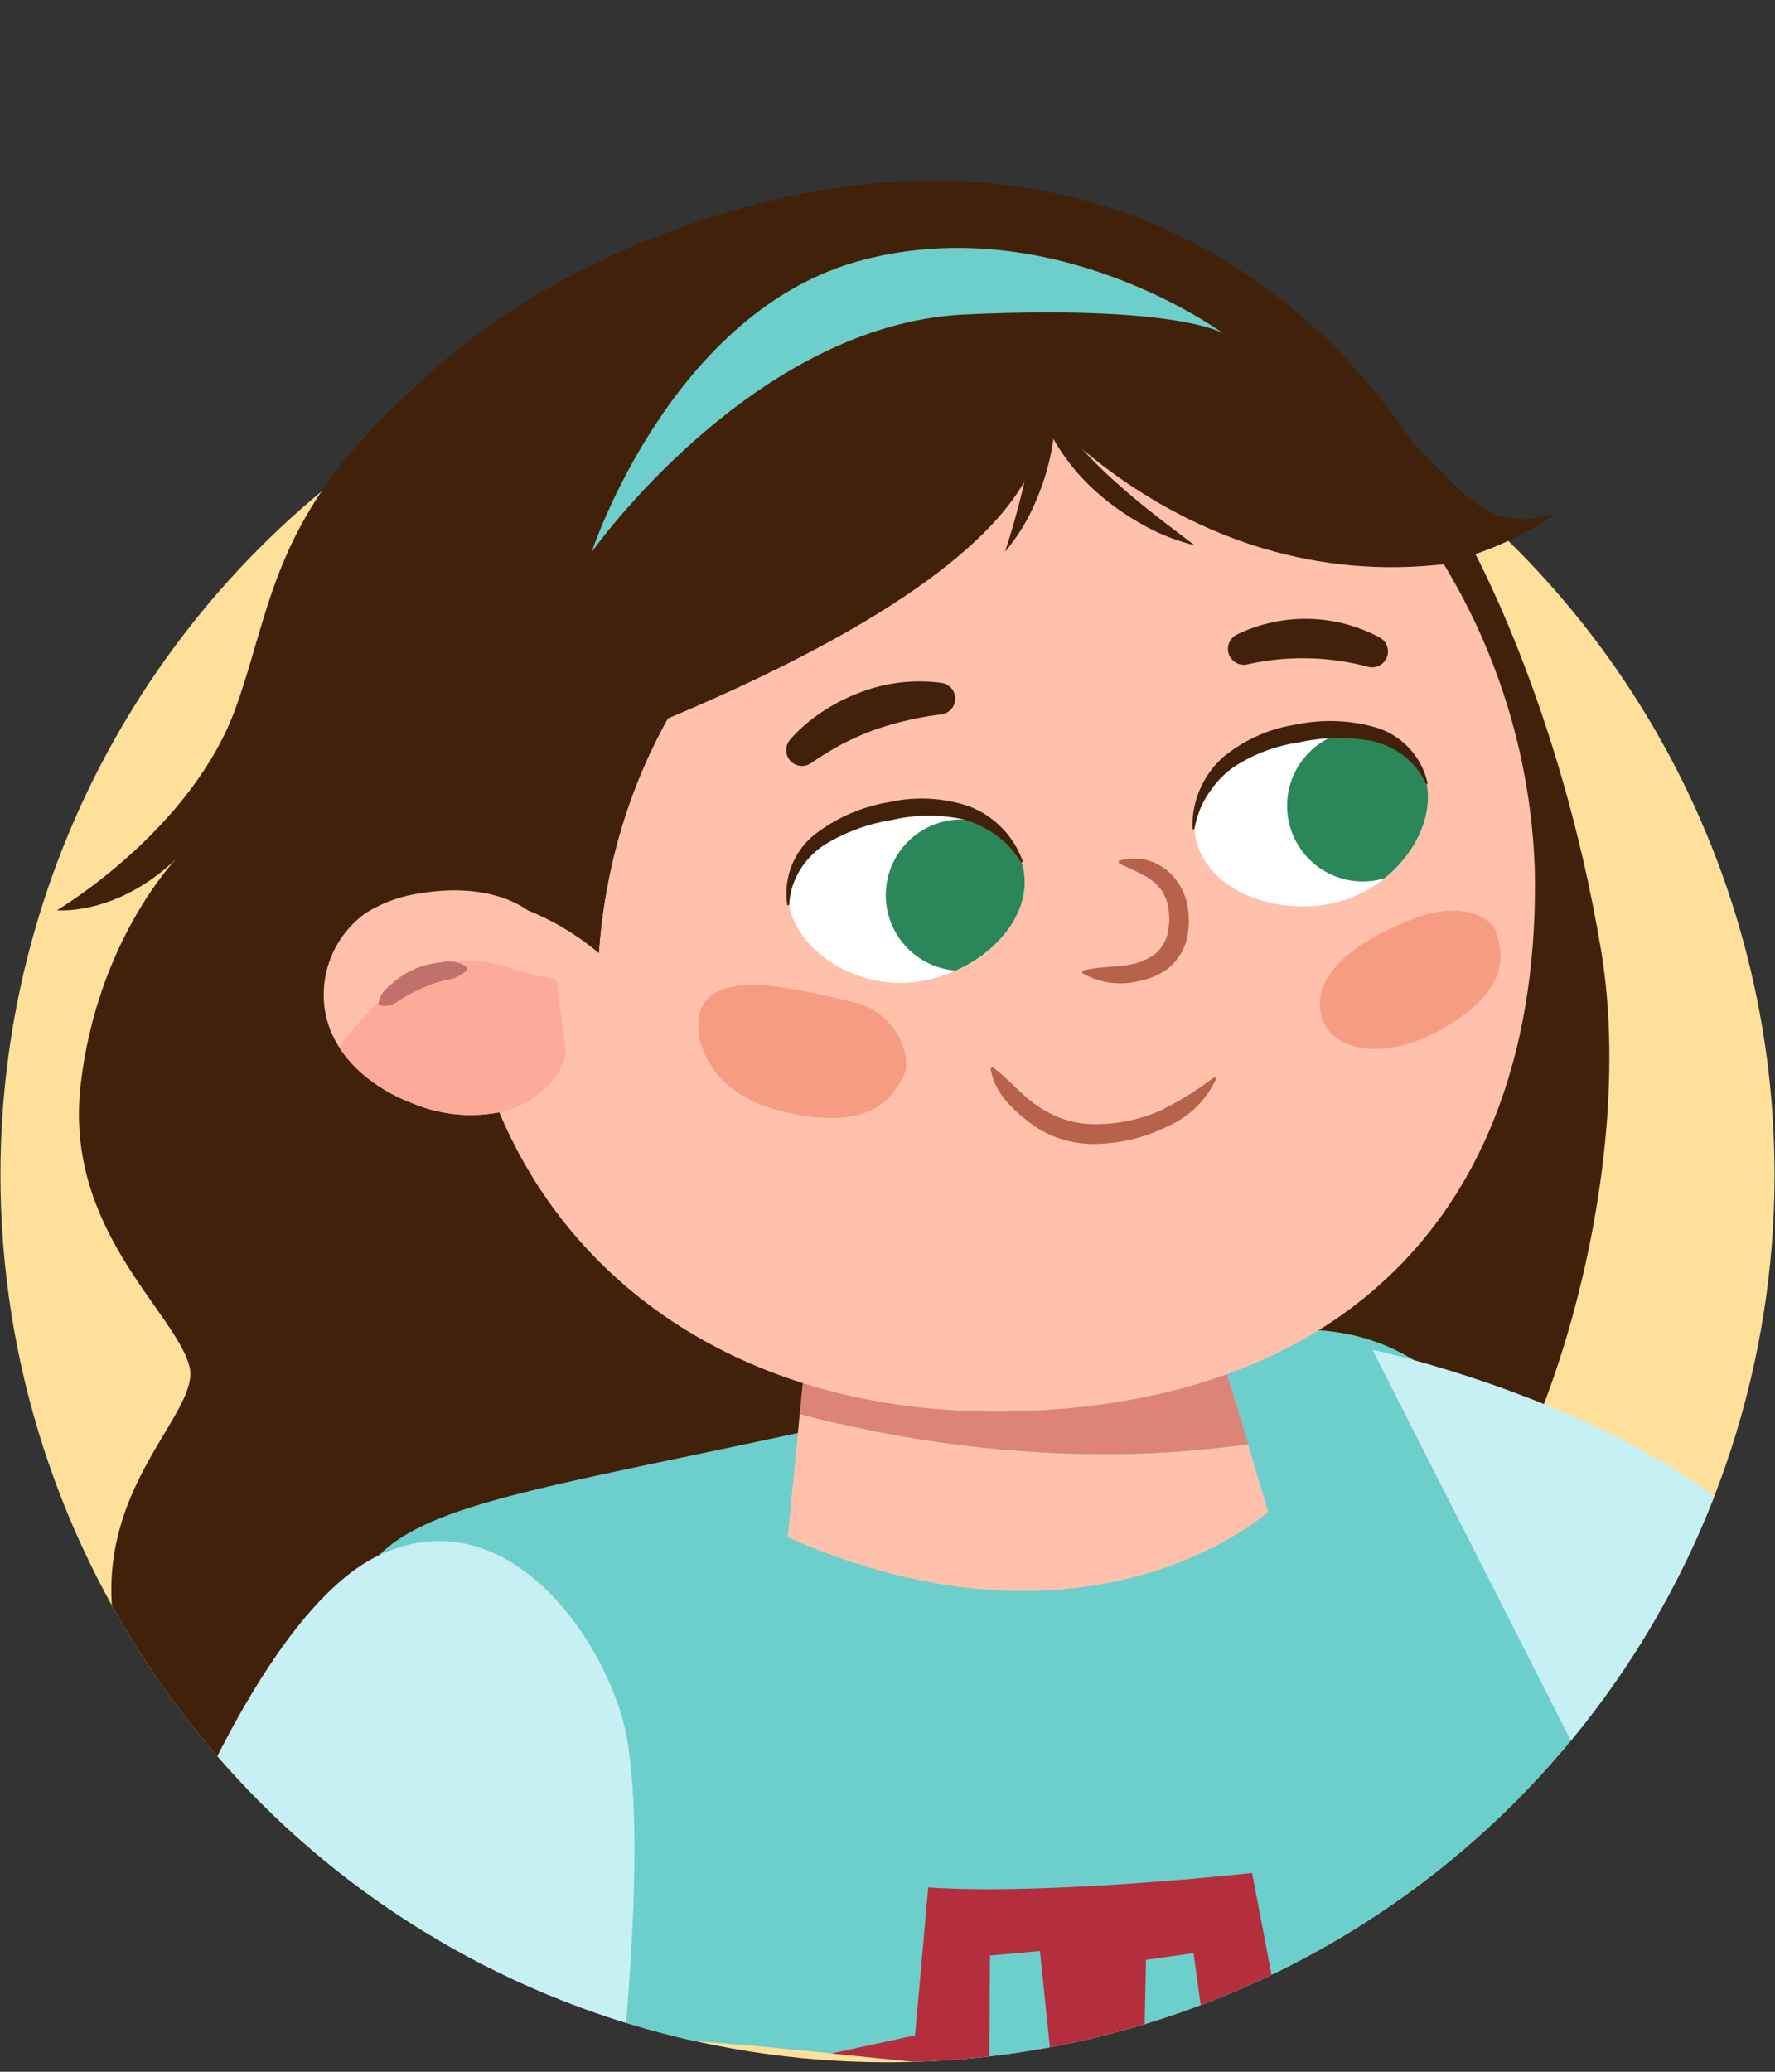 <svg id="Artwork" xmlns="http://www.w3.org/2000/svg" xmlns:xlink="http://www.w3.org/1999/xlink" width="150" height="175" viewBox="0 0 150 175"><rect x="0" y="0" width="150" height="175" fill="#333333" stroke="none"/><defs><style>.cls-1{fill:none;}.cls-2{fill:#fff;}.cls-3{clip-path:url(#clip-path);}.cls-4{fill:#fee09a;}.cls-5{fill:#42210b;}.cls-6{fill:#6dcfcb;}.cls-7{fill:#ffc1ab;}.cls-8{fill:#dc8478;}.cls-9{fill:#b7624b;}.cls-10{clip-path:url(#clip-path-2);}.cls-11{fill:#fdaa9b;}.cls-12{fill:#c1716b;}.cls-13{fill:#f69c83;}.cls-14{fill:#b52e3e;}.cls-15{clip-path:url(#clip-path-3);}.cls-16{fill:#2b875a;}.cls-17{clip-path:url(#clip-path-4);}.cls-18{fill:#c7f0f4;}.cls-19{clip-path:url(#clip-path-5);}.cls-20{fill:#2baabc;}</style><clipPath id="clip-path"><path class="cls-1" d="M.037,99.234a74.963,74.963,0,0,0,149.926,0c0-41.4-33.562-96.506-74.963-96.506S.037,57.832.037,99.234Z"/></clipPath><clipPath id="clip-path-2"><path class="cls-1" d="M47.918,89.439a8.2,8.2,0,0,1-5.675,4.505,12.7,12.7,0,0,1-7.211-.683c-3.373-1.241-6.594-3.745-7.469-7.369a8.5,8.5,0,0,1,3.275-8.72A11.723,11.723,0,0,1,35.6,75.446c3.981-.674,8.667-.047,10.9,3.413Z"/></clipPath><clipPath id="clip-path-3"><path class="cls-2" d="M120.572,66.206c.783,4.14-2.979,9.15-8.2,10.138s-10.56-1.476-11.344-5.615,3.288-8.385,8.506-9.373S119.788,62.067,120.572,66.206Z"/></clipPath><clipPath id="clip-path-4"><path class="cls-2" d="M66.659,76.414c.783,4.139,6.117,7.427,11.335,6.439s9.289-5.234,8.506-9.373-6.125-6.6-11.344-5.615S65.875,72.275,66.659,76.414Z"/></clipPath><clipPath id="clip-path-5"><path class="cls-1" d="M.037-137.558A74.963,74.963,0,0,0,75-62.595a74.963,74.963,0,0,0,74.963-74.963c0-18.274-1.616-97.511-1.616-97.511L2.608-235.095S.037-155.36.037-137.558Z"/></clipPath></defs><g class="cls-3"><circle class="cls-4" cx="75" cy="99.234" r="74.963"/><path class="cls-5" d="M124.127,45.755s7.652,13.493,11.162,34.433S128.6,129.244,121.562,132.3s-23.6-31.041-23.6-31.041Z"/><path class="cls-5" d="M106.22,39.525l2.384.947c-.611,1.46-.018,3.425,2.006,3.5,2.07.078,4.466-.069,6.792-.008l1.893.752,1.5,3.134a28.778,28.778,0,0,0,10.509-4.336c-.09-.175-1.448.232-1.647.26-5.9.839-8.013-5.846-13.919-9.1-8.567-3.548-5.388-.472-7.788.067C104.753,35.466,103.184,38.319,106.22,39.525Z"/><path class="cls-5" d="M44.039,25.705c-21.1,14.7-20.351,23.5-24.074,33.969S4.814,76.887,4.814,76.887s5,.509,10.057-4.319c0,0-6.648,6.854-8.055,19.056S14.726,110.7,16,115.381s-12.193,12.7-3.846,29.58,79.415,3.113,79.415,3.113Z"/><path class="cls-5" d="M126.14,50.505c-10.31-27.131-35.581-43.09-68.5-31.325C26.233,30.409,15.562,56.2,24,82.49S61.2,123.049,88.218,114.369,135.947,76.312,126.14,50.505Z"/><path class="cls-6" d="M83.587,174.725c14.4,1.105,28.878,1.377,43.3,2.486l.192.014c3.569-.156,7.138-.264,10.706-.3q6.5-.345,12.993-.573c-4.041-13.142-10.064-33.011-20.367-49.312-12.645-20.007-20.971-15.7-45.76-9.861-56.987,13.415-55.876,6.749-56.508,34.943a111.408,111.408,0,0,0,1.843,21.821C47.064,169.8,66.7,173.429,83.587,174.725Z"/><path class="cls-7" d="M67.587,119.408l-1.013,10.443c25.623,11.345,40.6-2.146,40.6-2.146l-1.707-5.72C88.394,124.46,72.907,120.878,67.587,119.408Z"/><path class="cls-8" d="M104.78,119.677l-2.775-9.279-33.848,3.128-.57,5.882c5.32,1.47,20.807,5.052,37.881,2.577Z"/><path class="cls-7" d="M50.6,80.5s-5.272-4.794-11.763-4.766a43.324,43.324,0,0,0,.245,6.178c2.643,22.868,21.044,38.208,47.365,37.278,28.25-1,43.807-18.148,43.251-45.746a53.014,53.014,0,0,0-13.721-33.862c-6.833-2.988-15.393-5.186-24.246-3.567C71.474,39.721,52.374,55.758,50.6,80.5Z"/><path class="cls-9" d="M83.892,90.147c1.57,1.171,2.6,2.582,4.126,3.487a8.35,8.35,0,0,0,4.849,1.323,13.74,13.74,0,0,0,5.146-1.124,26.881,26.881,0,0,0,4.6-2.848l.17.116a8.052,8.052,0,0,1-4.139,4.053,13.991,13.991,0,0,1-5.71,1.46,8.9,8.9,0,0,1-5.776-1.679c-1.585-1.19-3.135-2.627-3.443-4.692Z"/><path class="cls-5" d="M81.081,24.045c-25.416,2.482-41.615,29.587-42.24,51.688C45.332,75.705,50.6,80.5,50.6,80.5c1.77-24.741,20.87-40.778,41.131-44.485,8.853-1.619,17.413.579,24.246,3.567C106.664,29.17,93.778,22.805,81.081,24.045Z"/><path class="cls-6" d="M50.006,46.619s13.6-19.233,31.536-20.056,21.791,1.58,21.791,1.58-14.111-10.4-30.362-6.2S50.006,46.619,50.006,46.619"/><path class="cls-7" d="M92.689,37.579a11.335,11.335,0,0,0-6.422-4.834.625.625,0,0,0-.633,1,12.146,12.146,0,0,1,2.542,5.351C88.745,42.735,94.222,40.4,92.689,37.579Z"/><path class="cls-7" d="M47.918,89.439a8.2,8.2,0,0,1-5.675,4.505,12.7,12.7,0,0,1-7.211-.683c-3.373-1.241-6.594-3.745-7.469-7.369a8.5,8.5,0,0,1,3.275-8.72A11.723,11.723,0,0,1,35.6,75.446c3.981-.674,8.667-.047,10.9,3.413Z"/><g class="cls-10"><path class="cls-11" d="M30.058,93.237c1.582,1.7,11.153,6.152,14.745,1.539s5.269-11.835,1.279-12.251-9.827-6.007-19.547,8.9c1.21,3.629,2.292,2.55,2.292,2.55"/></g><path class="cls-12" d="M31.982,84.746a2.268,2.268,0,0,1,.472-1.037,8.068,8.068,0,0,1,.78-.717,7.121,7.121,0,0,1,1.905-1.18,7.535,7.535,0,0,1,2.165-.523,2.5,2.5,0,0,1,2.176.442l.007.21a3.283,3.283,0,0,1-1.907.86,13.683,13.683,0,0,0-1.776.608,12.456,12.456,0,0,0-1.661.841c-.548.3-1.047.9-2.056.679Z"/><path class="cls-5" d="M86.267,32.745s14.521,18.892,38.5,14.505c0,0-8.327-9.7-13.861-14.743s-14.533-.936-14.533-.936Z"/><path class="cls-5" d="M86.31,31.2S99.251,43.235,54.4,61.533c-42.04,17.15-15.709-6.35-15.709-6.35l18.984-8.231L76.615,32.969Z"/><path class="cls-13" d="M119.573,77.557c-8.27,3.173-8.623,6.925-7.683,8.851,1.291,2.642,5.773,3.207,10.763.041s4.27-5.939,3.839-7.555S123.241,76.149,119.573,77.557Z"/><path class="cls-13" d="M72.382,84.724c-6.3-1.57-12.322-2.821-13.292.978-.453,1.779.549,6.5,6.661,8.081,7.791,2.01,9.537-1.054,10.541-2.724S75.681,85.546,72.382,84.724Z"/><path class="cls-5" d="M50.6,80.5s.37-7,1.2-13.025a33.131,33.131,0,0,1,2.647-9.6L47,60.791Z"/><path class="cls-5" d="M100.948,46.055a17.025,17.025,0,0,1-4.629-1.877A21.758,21.758,0,0,1,92.264,41.2a17.867,17.867,0,0,1-3.154-3.967,12.028,12.028,0,0,1-1.55-4.784,33.263,33.263,0,0,0,2.66,4.039,37.3,37.3,0,0,0,3.219,3.467q1.74,1.615,3.624,3.116C98.325,44.071,99.616,45.048,100.948,46.055Z"/><path class="cls-5" d="M84.929,46.607a66.255,66.255,0,0,0,2.355-9.476,29.361,29.361,0,0,0,.283-4.749,25.477,25.477,0,0,0-.747-4.817,11.078,11.078,0,0,1,2.074,4.658,16.192,16.192,0,0,1,.084,5.156,20.3,20.3,0,0,1-1.42,4.905A16.464,16.464,0,0,1,84.929,46.607Z"/><path class="cls-5" d="M104.482,53.623a13.264,13.264,0,0,1,12.139.241,1.341,1.341,0,0,1-.984,2.466l-.035-.009a21.437,21.437,0,0,0-10.2-.2l-.034.007a1.341,1.341,0,0,1-.887-2.5Z"/><path class="cls-5" d="M66.77,62.473a13.419,13.419,0,0,1,2.673-2.317A14.988,14.988,0,0,1,72.6,58.525a13.856,13.856,0,0,1,6.991-.838,1.342,1.342,0,0,1-.026,2.655l-.033.005a27.111,27.111,0,0,0-5.75,1.345,23.657,23.657,0,0,0-2.688,1.2,26.963,26.963,0,0,0-2.536,1.557l-.023.015a1.339,1.339,0,0,1-1.765-1.986Z"/><path class="cls-9" d="M91.488,81.983c1.622-.391,3.092-.244,4.476-.612a5.115,5.115,0,0,0,1.761-.877,3.263,3.263,0,0,0,.924-1.557,9.693,9.693,0,0,0,.157-.976,6.19,6.19,0,0,0-.042-1.024,3.632,3.632,0,0,0-.658-1.8,4.3,4.3,0,0,0-1.527-1.24c-.611-.341-1.293-.633-2.041-.975l0-.206a4.379,4.379,0,0,1,4.752,1.493,4.9,4.9,0,0,1,1.091,2.5,7.838,7.838,0,0,1,.087,1.319,9.907,9.907,0,0,1-.183,1.346,4.861,4.861,0,0,1-1.508,2.383,6,6,0,0,1-2.465,1.1,6.463,6.463,0,0,1-4.866-.664Z"/><path class="cls-14" d="M83.587,174.725c11.073.849,22.189,1.21,33.293,1.833l-.841-7.395-8.058.407-2.172-11.361s-17.3,1.917-27.368,1.217l-1.112,12.5-7.076,1.528C74.817,173.915,79.292,174.4,83.587,174.725Z"/><path class="cls-6" d="M88.945,175.1l-1.062-10.3-4.22.385-.066,9.542Q86.269,174.931,88.945,175.1Z"/><polygon class="cls-6" points="96.843 165.548 96.654 174.828 102.191 174.621 100.865 164.98 96.843 165.548"/><path class="cls-2" d="M120.572,66.206c.783,4.14-2.979,9.15-8.2,10.138s-10.56-1.476-11.344-5.615,3.288-8.385,8.506-9.373S119.788,62.067,120.572,66.206Z"/><g class="cls-15"><circle class="cls-16" cx="115.162" cy="68.064" r="6.393"/></g><path class="cls-2" d="M66.659,76.414c.783,4.139,6.117,7.427,11.335,6.439s9.289-5.234,8.506-9.373-6.125-6.6-11.344-5.615S65.875,72.275,66.659,76.414Z"/><g class="cls-17"><circle class="cls-16" cx="81.248" cy="75.61" r="6.393"/></g><path class="cls-5" d="M120.5,66.217a6.161,6.161,0,0,0-1.99-2.455,6.728,6.728,0,0,0-2.673-1.187,15.68,15.68,0,0,0-6.083.138,13.6,13.6,0,0,0-5.605,2.151,8.283,8.283,0,0,0-2.03,2.183,7.223,7.223,0,0,0-.741,1.4,11.344,11.344,0,0,0-.45,1.591l-.152.016a7.753,7.753,0,0,1,2.572-6.083,12.621,12.621,0,0,1,6.134-2.76,13.991,13.991,0,0,1,6.731.219,6.361,6.361,0,0,1,4.438,4.764Z"/><path class="cls-5" d="M66.54,76.483a6.362,6.362,0,0,1,2.39-6.057,14,14,0,0,1,6.184-2.665,12.627,12.627,0,0,1,6.719.326,7.751,7.751,0,0,1,4.617,4.722l-.147.04a11.531,11.531,0,0,0-1-1.314A7.118,7.118,0,0,0,84.1,70.5a8.258,8.258,0,0,0-2.687-1.288,13.611,13.611,0,0,0-6,.043,15.628,15.628,0,0,0-5.715,2.092,6.75,6.75,0,0,0-2.054,2.083,6.163,6.163,0,0,0-.952,3.014Z"/><path class="cls-18" d="M13.985,158.209s8.156-22.158,18.05-26.839,17.95,5.287,20.461,13.419,0,30.311,0,30.311S25.147,173.543,13.985,158.209Z"/><path class="cls-18" d="M115.981,114.013s27.213,5.756,36.7,20.378-13.116,26.065-13.116,26.065Z"/></g><g class="cls-19"><g id="prim"><path class="cls-20" d="M89.381,27.919c10.559,4.551,14.5,3.823,21.211,3.227,8.649-2.8,10.132-4.459,10.132-4.459s-5.152-25.048-9.949-45.017c-4.618-19.227-3.7-79.395-18.542-86.65-2.6-1.269-5.929-1.663-9.583-2.6C104.939-36.627,78.42,23.2,89.381,27.919Z"/></g></g></svg>